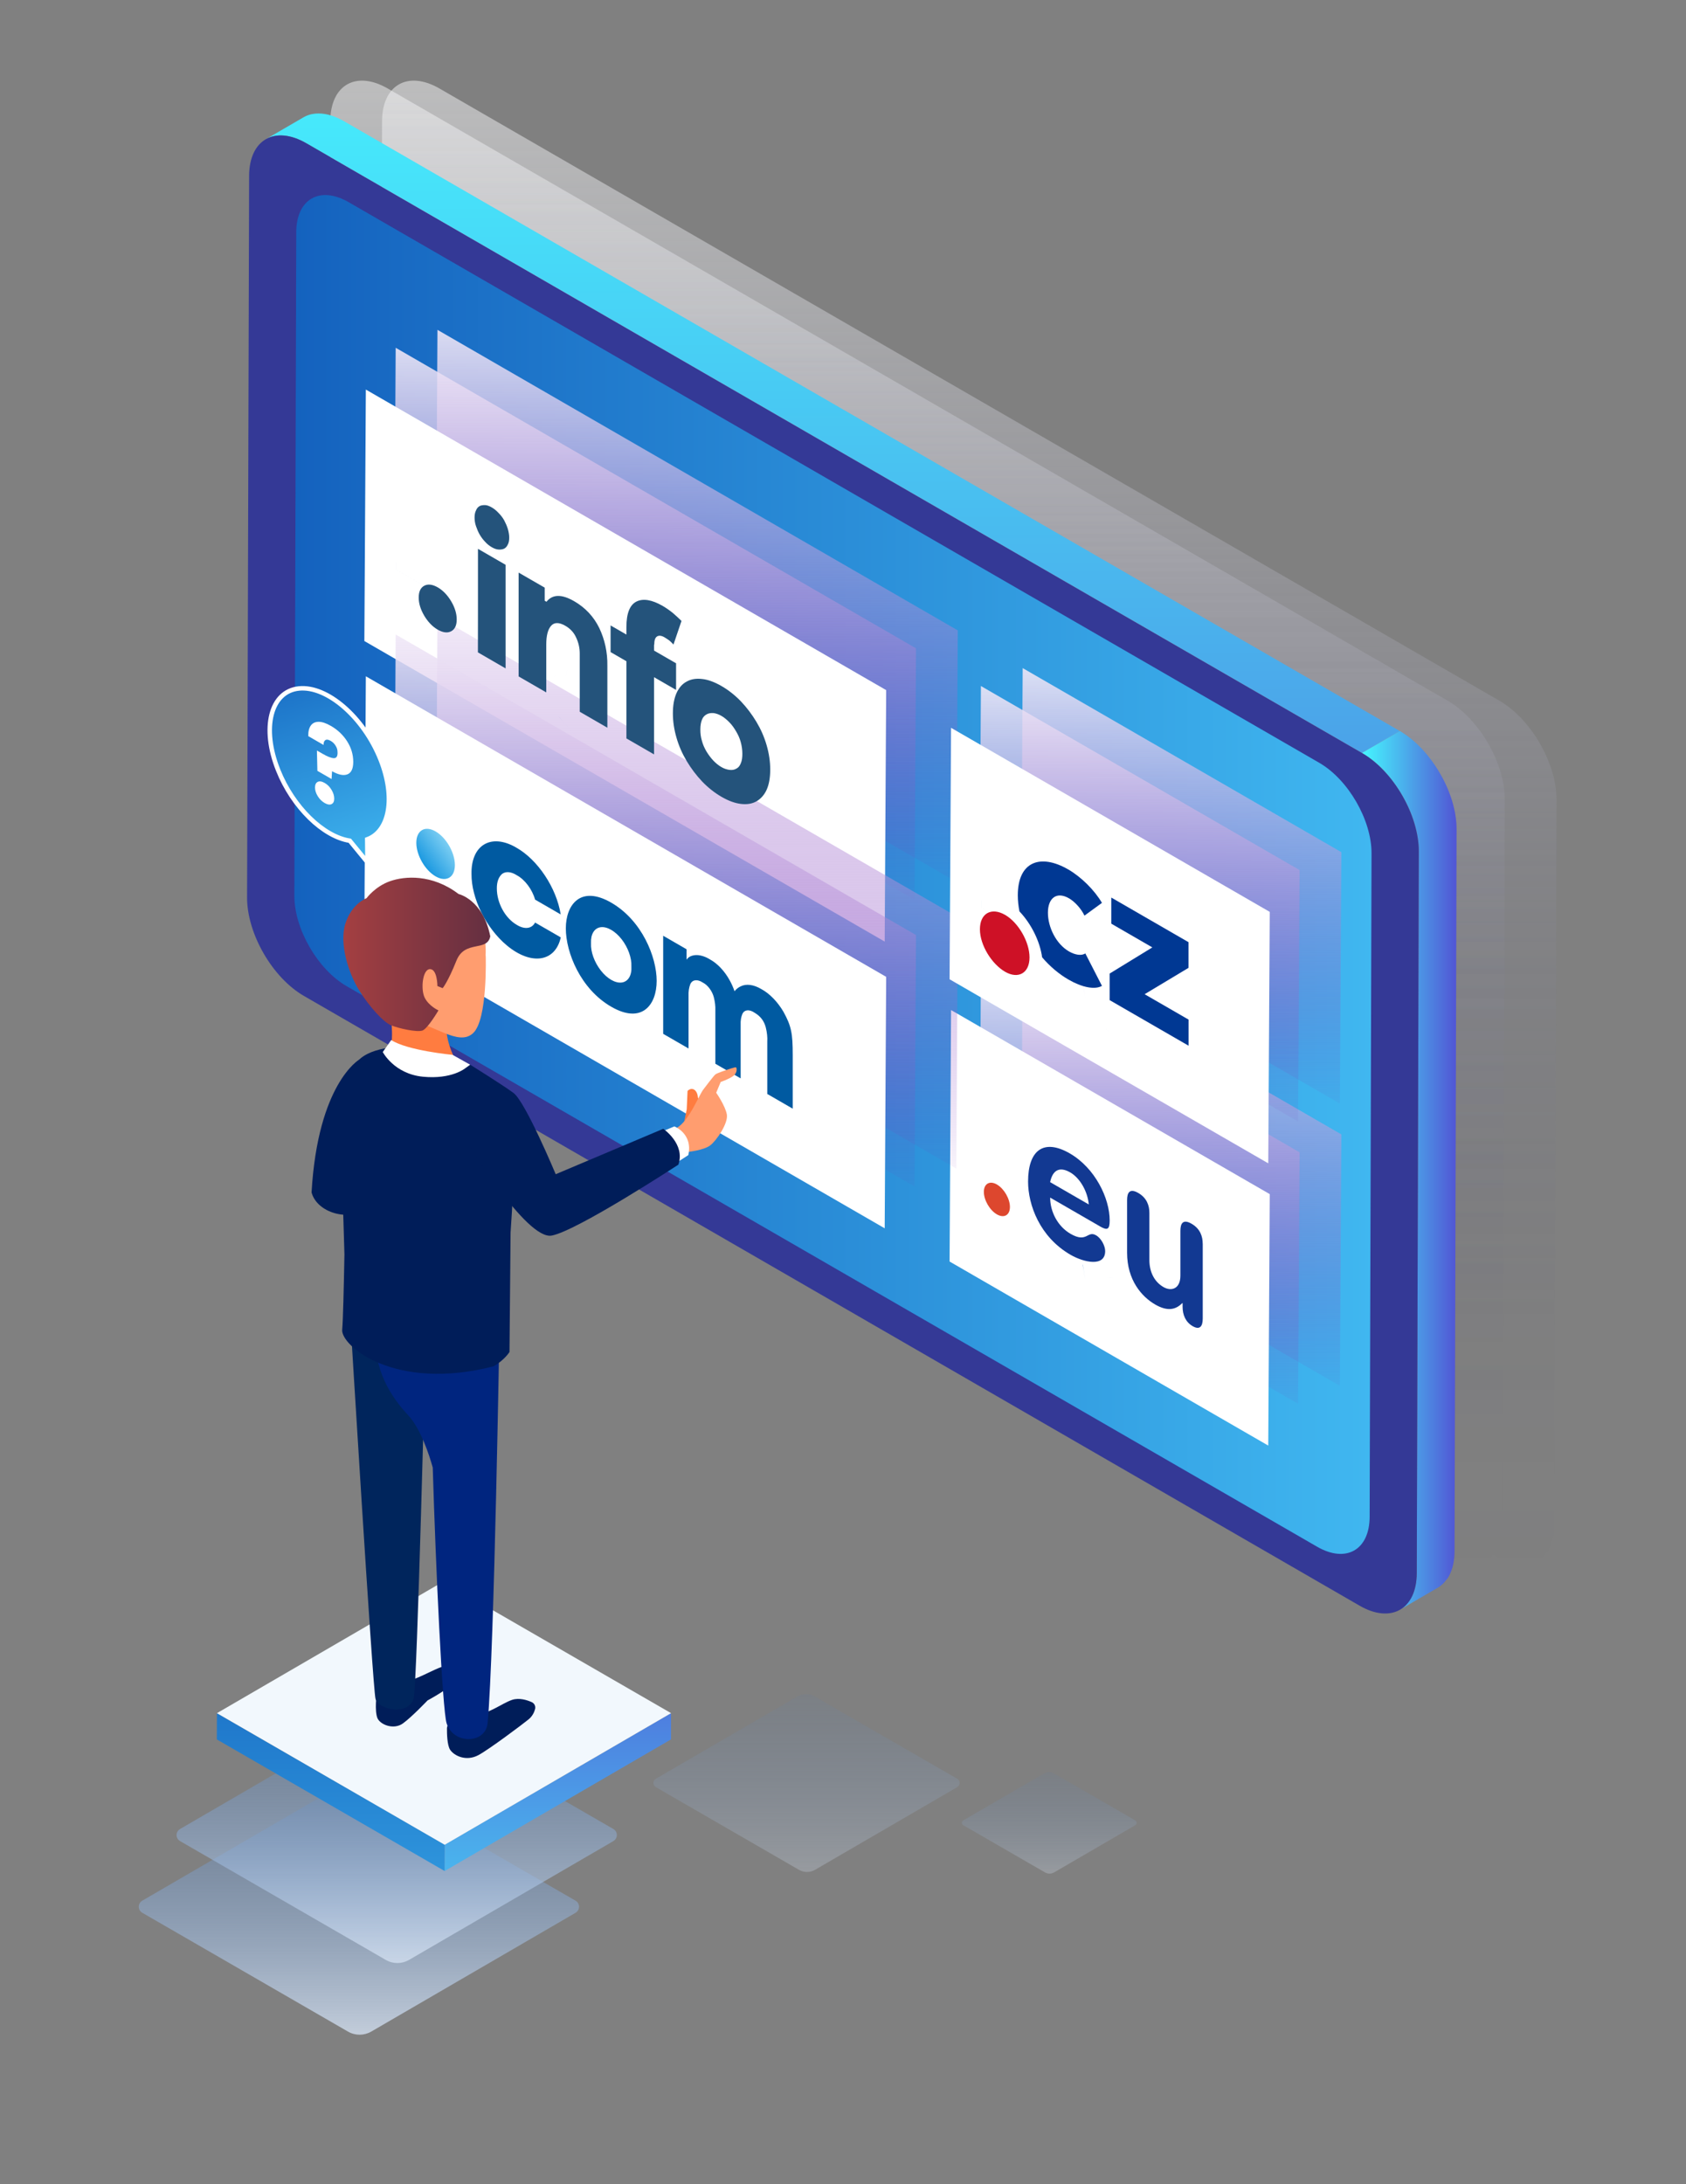 <?xml version="1.0" encoding="UTF-8"?>
<svg xmlns="http://www.w3.org/2000/svg" xmlns:xlink="http://www.w3.org/1999/xlink" viewBox="0 0 753 975">
  <rect x="0" y="0" width="753" height="975" fill="#808080" stroke="none"/>
  <defs>
    <style>
      .cls-1 {
        fill: #ff7c40;
      }

      .cls-1, .cls-2, .cls-3, .cls-4, .cls-5, .cls-6, .cls-7, .cls-8, .cls-9, .cls-10, .cls-11, .cls-12, .cls-13, .cls-14, .cls-15, .cls-16, .cls-17, .cls-18, .cls-19, .cls-20, .cls-21, .cls-22, .cls-23, .cls-24, .cls-25, .cls-26, .cls-27, .cls-28, .cls-29, .cls-30, .cls-31, .cls-32, .cls-33, .cls-34, .cls-35, .cls-36 {
        stroke-width: 0px;
      }

      .cls-2 {
        fill: url(#linear-gradient-17);
      }

      .cls-3 {
        fill: url(#linear-gradient-19);
      }

      .cls-4 {
        fill: url(#linear-gradient);
      }

      .cls-5 {
        fill: #005aa1;
      }

      .cls-6 {
        fill: url(#linear-gradient-6);
      }

      .cls-7, .cls-33 {
        fill: #123992;
      }

      .cls-8 {
        fill: #00255c;
      }

      .cls-37 {
        isolation: isolate;
      }

      .cls-9 {
        fill: url(#linear-gradient-15);
      }

      .cls-10 {
        fill: url(#Nepojmenovaný_přechod_11);
      }

      .cls-11 {
        fill: url(#linear-gradient-5);
      }

      .cls-38 {
        mix-blend-mode: overlay;
        opacity: .57;
      }

      .cls-12 {
        fill: #003893;
      }

      .cls-13 {
        fill: url(#linear-gradient-20);
      }

      .cls-13, .cls-14, .cls-15, .cls-39, .cls-40, .cls-22, .cls-28, .cls-29, .cls-30, .cls-34 {
        mix-blend-mode: screen;
      }

      .cls-14 {
        fill: url(#linear-gradient-11);
      }

      .cls-15 {
        fill: url(#linear-gradient-10);
      }

      .cls-16 {
        fill: #00257f;
      }

      .cls-39 {
        opacity: .35;
      }

      .cls-17 {
        fill: url(#linear-gradient-14);
      }

      .cls-41 {
        fill: url(#linear-gradient-16);
        stroke: #fff;
        stroke-miterlimit: 10;
        stroke-width: 2px;
      }

      .cls-18 {
        fill: url(#linear-gradient-2);
      }

      .cls-19 {
        fill: #ce1126;
      }

      .cls-19, .cls-33 {
        fill-rule: evenodd;
      }

      .cls-20 {
        fill: url(#linear-gradient-7);
      }

      .cls-21 {
        fill: url(#linear-gradient-3);
      }

      .cls-22 {
        fill: url(#linear-gradient-13);
      }

      .cls-23 {
        fill: #f2f8fd;
      }

      .cls-24 {
        fill: #343996;
      }

      .cls-25 {
        fill: url(#linear-gradient-18);
      }

      .cls-26 {
        fill: #dd472e;
      }

      .cls-27 {
        fill: #fff;
      }

      .cls-28 {
        fill: url(#linear-gradient-12);
      }

      .cls-29 {
        fill: url(#linear-gradient-9);
      }

      .cls-30 {
        fill: url(#linear-gradient-8);
      }

      .cls-31 {
        fill: url(#linear-gradient-4);
      }

      .cls-32 {
        fill: #24537b;
      }

      .cls-34 {
        fill: url(#linear-gradient-21);
      }

      .cls-35 {
        fill: #001d59;
      }

      .cls-36 {
        fill: #ff9d6f;
      }
    </style>
    <linearGradient id="linear-gradient" x1="409.33" y1="701.13" x2="409.33" y2="-29.89" gradientUnits="userSpaceOnUse">
      <stop offset="0" stop-color="#282a57" stop-opacity="0"/>
      <stop offset=".15" stop-color="rgba(82, 84, 120, .2)" stop-opacity=".2"/>
      <stop offset=".39" stop-color="rgba(143, 144, 167, .48)" stop-opacity=".48"/>
      <stop offset=".6" stop-color="rgba(191, 191, 205, .7)" stop-opacity=".7"/>
      <stop offset=".77" stop-color="rgba(225, 226, 232, .86)" stop-opacity=".86"/>
      <stop offset=".92" stop-color="rgba(247, 247, 248, .96)" stop-opacity=".96"/>
      <stop offset="1" stop-color="#fff"/>
    </linearGradient>
    <linearGradient id="linear-gradient-2" x1="432.43" x2="432.43" xlink:href="#linear-gradient"/>
    <linearGradient id="linear-gradient-3" x1="360.2" y1="725.26" x2="360.2" y2="862.13" gradientUnits="userSpaceOnUse">
      <stop offset="0" stop-color="#195bb1" stop-opacity="0"/>
      <stop offset="1" stop-color="#fff"/>
    </linearGradient>
    <linearGradient id="linear-gradient-4" x1="468.62" y1="773.38" x2="468.62" y2="851.52" xlink:href="#linear-gradient-3"/>
    <linearGradient id="linear-gradient-5" x1="-757.36" y1="649.1" x2="-757.36" y2="-5.53" gradientTransform="translate(-385.43) rotate(-180) scale(1 -1)" gradientUnits="userSpaceOnUse">
      <stop offset="0" stop-color="#5155d4"/>
      <stop offset="1" stop-color="#45f7ff"/>
    </linearGradient>
    <linearGradient id="linear-gradient-6" x1="-1035.97" y1="522.47" x2="-993.72" y2="522.47" xlink:href="#linear-gradient-5"/>
    <linearGradient id="linear-gradient-7" x1="131.47" y1="390.38" x2="612.55" y2="390.38" gradientUnits="userSpaceOnUse">
      <stop offset="0" stop-color="#1462be"/>
      <stop offset="1" stop-color="#40b7f0"/>
    </linearGradient>
    <linearGradient id="linear-gradient-8" x1="311.25" y1="410.5" x2="311.25" y2="117.36" gradientUnits="userSpaceOnUse">
      <stop offset="0" stop-color="#6c20b1" stop-opacity="0"/>
      <stop offset="1" stop-color="#fff"/>
    </linearGradient>
    <linearGradient id="linear-gradient-9" x1="292.58" y1="418.5" x2="292.58" y2="125.36" xlink:href="#linear-gradient-8"/>
    <linearGradient id="linear-gradient-10" x1="527.58" y1="631.95" x2="527.58" y2="400.67" xlink:href="#linear-gradient-8"/>
    <linearGradient id="linear-gradient-11" x1="508.92" y1="639.95" x2="508.92" y2="408.66" xlink:href="#linear-gradient-8"/>
    <linearGradient id="linear-gradient-12" y1="538.5" y2="245.36" xlink:href="#linear-gradient-8"/>
    <linearGradient id="linear-gradient-13" x1="292.58" y1="546.5" x2="292.58" y2="253.36" xlink:href="#linear-gradient-8"/>
    <linearGradient id="linear-gradient-14" x1="160.3" y1="749.57" x2="160.3" y2="946.36" xlink:href="#linear-gradient-3"/>
    <linearGradient id="linear-gradient-15" x1="177.18" y1="717.58" x2="177.18" y2="914.37" xlink:href="#linear-gradient-3"/>
    <linearGradient id="linear-gradient-16" x1="-232.51" y1="245.83" x2="-200.94" y2="325.97" gradientTransform="translate(-162.88 186.61) rotate(125.38) scale(.83 -1.2) skewX(28.19)" gradientUnits="userSpaceOnUse">
      <stop offset="0" stop-color="#1565c0"/>
      <stop offset="1" stop-color="#43bef4"/>
    </linearGradient>
    <linearGradient id="Nepojmenovaný_přechod_11" data-name="Nepojmenovaný přechod 11" x1="183.36" y1="429.75" x2="173" y2="447.36" gradientTransform="translate(40.25 -214.31) rotate(30) skewX(30)" gradientUnits="userSpaceOnUse">
      <stop offset="0" stop-color="#81d1f4"/>
      <stop offset="1" stop-color="#1495df"/>
    </linearGradient>
    <linearGradient id="linear-gradient-17" x1="249.14" y1="712.04" x2="249.14" y2="921.74" gradientTransform="matrix(1,0,0,1,0,0)" xlink:href="#linear-gradient-5"/>
    <linearGradient id="linear-gradient-18" x1="147.73" y1="712.04" x2="147.73" y2="921.74" xlink:href="#linear-gradient-7"/>
    <linearGradient id="linear-gradient-19" x1="153.35" y1="426.06" x2="218.98" y2="426.06" gradientUnits="userSpaceOnUse">
      <stop offset="0" stop-color="#a43f41"/>
      <stop offset="1" stop-color="#642f41"/>
    </linearGradient>
    <linearGradient id="linear-gradient-20" x1="527.58" y1="505.95" x2="527.58" y2="274.67" xlink:href="#linear-gradient-8"/>
    <linearGradient id="linear-gradient-21" x1="508.92" y1="513.95" x2="508.92" y2="282.66" xlink:href="#linear-gradient-8"/>
  </defs>
  <g class="cls-37">
    <g id="Vrstva_1" data-name="Vrstva 1">
      <g>
        <g class="cls-38">
          <path class="cls-4" d="M646.58,312.83c14.12,8.16,25.53,27.9,25.48,44.13l-.92,323.46c-.05,16.23-11.52,22.77-25.65,14.62L172.08,421.72c-14.12-8.16-25.53-27.9-25.48-44.13l.92-323.46c.05-16.23,11.52-22.77,25.65-14.62l473.41,273.32Z"/>
        </g>
        <g class="cls-38">
          <path class="cls-18" d="M669.68,312.83c14.12,8.16,25.53,27.9,25.48,44.13l-.92,323.46c-.05,16.23-11.52,22.77-25.65,14.62L195.19,421.72c-14.12-8.16-25.53-27.9-25.48-44.13l.92-323.46c.05-16.23,11.52-22.77,25.65-14.62l473.41,273.32Z"/>
        </g>
      </g>
      <g class="cls-39">
        <path class="cls-21" d="M427.51,797.83l-63.47,36.88c-2.23,1.3-4.99,1.3-7.22.01l-63.91-36.9c-1.44-.83-1.45-2.92,0-3.75l63.27-36.77c2.36-1.37,5.27-1.37,7.63-.01l63.7,36.78c1.44.83,1.45,2.92,0,3.75Z"/>
      </g>
      <g class="cls-39">
        <path class="cls-31" d="M507.04,814.81l-36.23,21.06c-1.27.74-2.85.74-4.12,0l-36.48-21.06c-.82-.48-.83-1.66,0-2.14l36.11-20.99c1.35-.78,3.01-.78,4.36,0l36.36,20.99c.82.48.83,1.66,0,2.14Z"/>
      </g>
      <g>
        <path class="cls-11" d="M153.68,54.14c-.27-.16-.54-.31-.81-.45-.35-.19-.7-.37-1.04-.54-.35-.17-.69-.33-1.03-.49-.34-.15-.68-.3-1.02-.43-.35-.14-.69-.27-1.03-.39-.07-.02-.13-.04-.2-.06-.03,0-.05-.02-.08-.03-.25-.08-.5-.17-.75-.24-.35-.11-.7-.2-1.05-.29-.35-.09-.7-.16-1.04-.23-.38-.07-.75-.13-1.11-.18-.25-.03-.5-.05-.75-.08-.04,0-.07,0-.11-.01-.09,0-.18-.02-.27-.03-.4-.03-.8-.04-1.19-.04-.45,0-.89.02-1.32.06-.5.05-.99.12-1.47.21-.01,0-.02,0-.04,0-.02,0-.03,0-.04.01-.58.12-1.15.27-1.7.47-.72.25-1.41.57-2.06.95l-16.88,9.81c1.15-.67,2.41-1.14,3.75-1.42.02,0,.03-.01.05-.01,1.34-.27,2.78-.35,4.29-.22.04,0,.08,0,.12.01,1.5.14,3.07.48,4.7,1.03.02,0,.05.02.07.02,1.66.57,3.38,1.35,5.13,2.36l471.48,272.21,16.88-9.81L153.68,54.14Z"/>
        <path class="cls-6" d="M650.52,369.15c-.01-.41-.03-.82-.06-1.23-.03-.41-.06-.82-.1-1.24-.04-.41-.09-.83-.14-1.25-.05-.42-.11-.85-.18-1.28,0-.01,0-.02,0-.04,0,0,0-.02,0-.03-.06-.41-.14-.82-.21-1.23-.08-.44-.17-.88-.27-1.33-.1-.44-.2-.89-.31-1.33-.11-.45-.23-.9-.35-1.35-.1-.35-.2-.7-.31-1.05,0-.03-.02-.06-.02-.08-.02-.07-.04-.14-.06-.22-.13-.44-.28-.88-.42-1.32-.15-.43-.3-.87-.45-1.3-.15-.42-.31-.83-.47-1.24-.16-.41-.33-.82-.5-1.24-.13-.32-.27-.63-.41-.95,0-.02-.02-.04-.02-.06-.03-.07-.06-.14-.09-.21-.18-.41-.37-.82-.56-1.23-.21-.45-.43-.89-.65-1.34-.25-.51-.52-1.02-.79-1.52-.29-.54-.6-1.08-.91-1.61-.05-.09-.1-.19-.16-.28-.06-.11-.12-.23-.19-.34-.6-1.02-1.23-2.03-1.89-3.01-.52-.78-1.06-1.54-1.61-2.3-.37-.5-.75-1-1.13-1.48-.32-.41-.65-.81-.98-1.21-.32-.39-.65-.77-.98-1.15-.33-.37-.66-.74-.99-1.1-.07-.07-.13-.14-.2-.21-.02-.03-.05-.05-.07-.08-.25-.27-.51-.54-.77-.8-.35-.36-.71-.71-1.07-1.06-.37-.35-.74-.7-1.12-1.04-.37-.34-.75-.67-1.13-.99-.19-.16-.38-.31-.58-.47-.04-.04-.09-.07-.13-.11-.14-.12-.28-.24-.43-.35-.37-.29-.74-.58-1.12-.85-.37-.27-.74-.53-1.11-.79-.36-.25-.72-.48-1.08-.72-.36-.23-.72-.45-1.08-.66-.08-.05-.17-.1-.25-.15l-16.88,9.81c1.74,1,3.43,2.19,5.07,3.51.04.03.08.07.13.1,1.62,1.32,3.18,2.78,4.67,4.36.02.03.05.05.07.08,3,3.2,5.7,6.88,7.98,10.8.05.09.1.19.16.28,1.1,1.92,2.11,3.9,2.99,5.91.01.02.02.05.03.07.9,2.06,1.67,4.15,2.3,6.25,0,.03.02.06.02.08.63,2.1,1.12,4.21,1.45,6.29,0,0,0,.02,0,.02.33,2.1.51,4.17.5,6.19l-.91,322.14c0,1.98-.19,3.8-.52,5.48-.01.05-.02.11-.03.16-.34,1.65-.82,3.15-1.44,4.48-.01.03-.02.06-.04.09-.53,1.12-1.2,2.06-1.91,2.96-.23.29-.46.61-.71.88-.84.9-1.75,1.69-2.78,2.29l16.88-9.81c1.03-.6,1.94-1.4,2.78-2.29.25-.27.47-.58.71-.87.3-.38.65-.71.92-1.14.35-.55.67-1.13.96-1.74.01-.03.02-.06.03-.08.01-.02.02-.05.03-.08.19-.42.38-.84.54-1.29.16-.43.31-.88.45-1.34.12-.42.24-.86.34-1.3.04-.18.07-.37.11-.56.01-.05.02-.1.03-.16.03-.18.08-.35.11-.53.07-.4.13-.8.18-1.22.05-.4.09-.81.13-1.23.03-.39.06-.8.07-1.2.02-.4.03-.82.03-1.23,0-.02,0-.05,0-.07l.91-322.14c0-.38,0-.77-.02-1.15Z"/>
        <path class="cls-24" d="M608.29,336.16c14.07,8.12,25.42,27.79,25.38,43.95l-.91,322.14c-.05,16.16-11.47,22.68-25.54,14.56L135.73,444.6c-14.07-8.12-25.42-27.79-25.38-43.95l.91-322.14c.05-16.16,11.47-22.68,25.54-14.55l471.48,272.21Z"/>
        <path class="cls-20" d="M589.22,340.54c12.93,7.47,23.37,25.55,23.33,40.41l-.84,296.15c-.04,14.86-10.55,20.85-23.48,13.38l-433.43-250.24c-12.93-7.47-23.37-25.55-23.33-40.41l.84-296.15c.04-14.86,10.55-20.85,23.48-13.38l433.43,250.24Z"/>
      </g>
      <g>
        <polygon class="cls-30" points="195.38 147.25 194.72 259.51 427.11 393.68 427.77 281.42 195.38 147.25"/>
        <polygon class="cls-29" points="176.72 155.25 176.06 267.51 408.45 401.68 409.11 289.42 176.72 155.25"/>
        <path class="cls-27" d="M163.39,173.91l-.66,112.26,232.39,134.17.66-112.26-232.39-134.17ZM245.38,339.58s-.05-.02-.08-.03c.03,0,.05.02.08.03ZM220.93,276.08s-.02-.03-.03-.05c-.05-.36-.09-.72-.14-1.06.04.34.09.7.14,1.06.01.02.02.03.03.05ZM220.02,267.81c0,.58.03,1.16.06,1.72-.03-.52-.05-1.07-.06-1.72ZM222.26,287.61c.48,3.42,1.03,6.61,1.6,8.39-.57-1.78-1.12-4.97-1.7-8.44.03.02.07.03.1.05ZM234.07,334.03c.06.04.12.08.18.12.14.09.28.18.42.27,0,0,0,0,0,0,0,0,0,0,0,0-.14-.09-.28-.18-.42-.27-.06-.04-.12-.08-.18-.12,0,0,0,0,0,0,0,0,0,0,0,0ZM236.36,312.31s0,0-.7-.89t0,0q.7.89.7.89h0ZM234.41,310.26c.27.28.53.52.77.74-.24-.22-.5-.47-.77-.74ZM232.06,307.69c.84.96,1.64,1.84,2.34,2.55-.71-.71-1.51-1.58-2.34-2.55ZM226.84,303.65l.2-.13-.2.13h0ZM230.41,331.42s-.05-.04-.07-.05c.02.02.05.04.07.05ZM228.61,329.98s-.06-.05-.08-.07c0,0,0,0,0,0,.03.02.06.05.09.07,0,0,0,0,0,0ZM228.59,329.96s-.03-.03-.05-.04c.02.01.03.03.05.04ZM226.74,328.38s.05.05.08.07c-.03-.02-.05-.05-.08-.07ZM232.19,332.74s.03.02.05.04c-.02-.01-.03-.02-.05-.04ZM239.63,337.23s.09.05.14.07c-.05-.02-.09-.04-.14-.07ZM248.53,301.17c-.51.75-1.3,1.15-2.3,1.07.99.08,1.79-.32,2.3-1.07.13-.2.27-.45.4-.74-.13.29-.26.54-.4.74ZM232.08,293.3c-1.25.15-2.44-.17-3.51-.79,1.07.62,2.27.94,3.51.79,2-.23,3.08,0,3.64.26-.56-.25-1.65-.49-3.64-.26ZM223.97,286.2c-.75-2.51-1.41-6.41-1.76-8.66.35,2.24,1.01,6.15,1.76,8.66ZM220.71,273.77l.08.14h0s-.08-.14-.08-.14ZM225.03,304.79l-.26.16.26-.16s0,0,0,0ZM225.07,326.84s-.04-.04-.06-.05c.02.02.04.04.06.05ZM223.33,325.14s.01.01.02.02c0,0-.01-.01-.02-.02ZM221.6,323.35c.05.06.11.12.16.17-.05-.06-.11-.12-.16-.17ZM252.36,340.95s.09,0,.13,0c-.04,0-.09,0-.13,0ZM250.65,340.78s.06,0,.09.01c.02,0,.04,0,.06,0-.05,0-.1-.01-.14-.02ZM248.9,340.48s.08.02.11.02c-.04,0-.08-.02-.11-.02ZM247.11,340.07s.03,0,.05.01c.03,0,.06.02.09.02-.05-.01-.09-.02-.14-.04ZM243.42,338.89s.07.03.11.04c-.04-.01-.07-.03-.11-.04ZM241.52,338.12c.08.04.16.07.25.11-.08-.04-.16-.07-.25-.11ZM253.72,295.96c.14,1.88-.43,4.59-1.27,6.22.84-1.64,1.41-4.34,1.27-6.22ZM253.59,295.15c.05.22.09.46.11.72-.02-.26-.06-.5-.11-.72ZM219.82,305.16c1.15.02,2.12.05,2.81.08-.7-.02-1.67-.06-2.82-.08,0,0,0,0,0,0ZM220.07,321.66s-.04-.04-.05-.06c.02.02.04.04.05.06ZM218.55,319.88c-.07-.08-.13-.16-.2-.24.07.08.13.16.2.24ZM216.95,317.91s-.06-.07-.08-.11c.03.04.06.07.08.11ZM215.42,315.91s0-.01-.01-.02c0,0,0,.01.01.02ZM214,313.94s-.06-.09-.09-.13c.03.04.06.09.09.13ZM212.62,311.91s-.06-.09-.09-.14c.03.05.06.1.09.14ZM211.28,309.82c-.04-.06-.08-.12-.11-.18.04.06.08.12.11.18ZM209.98,307.68c-.04-.06-.07-.12-.11-.18.04.06.07.12.11.18ZM254.03,341.02s.08,0,.12,0c0,0,.02,0,.03,0-.05,0-.1,0-.14,0ZM255.66,340.97s.1,0,.15,0c-.05,0-.1,0-.15,0ZM257.23,340.81c.05,0,.1-.01.16-.02-.05,0-.1.01-.16.02ZM258.76,340.53c.05-.01.11-.02.16-.03-.05.01-.11.02-.16.03ZM260.25,340.15c.05-.02.1-.03.15-.05-.05.02-.1.03-.15.05ZM261.67,339.66c.05-.02.1-.04.15-.06-.05.02-.1.04-.15.06ZM263.05,339.06s.1-.05.14-.07c-.05.02-.1.05-.14.07ZM264.36,338.36s.09-.06.14-.08c-.05.03-.09.06-.14.08ZM268.63,334.88c.2-.21.39-.43.58-.65-.19.22-.39.44-.58.65ZM269.63,333.72c.18-.23.36-.46.54-.7-.17.24-.36.47-.54.7ZM270.56,332.45c.17-.24.33-.49.49-.74-.16.25-.32.5-.49.74ZM271.42,331.09c.15-.26.3-.51.44-.78-.14.27-.29.52-.44.78ZM267.57,335.95c.21-.2.42-.39.62-.6-.2.21-.41.4-.62.6ZM265.25,337.78c.24-.16.47-.32.7-.49-.23.17-.46.33-.7.49ZM266.44,336.92c.22-.18.45-.36.66-.54-.22.19-.44.37-.66.54ZM263.56,336.2c-4.89-6.14-13.11-15.26-13.59-15.75l-5.26,18.9h0l5.26-18.9c-.21-.26-.42-.51-.62-.76.2.24.4.5.63.72.47.53,8.69,9.65,13.58,15.79.34.42.66.83.96,1.22-.3-.39-.62-.8-.96-1.22ZM206.45,301.1c-.35-.72-.69-1.45-1.02-2.18.33.73.67,1.45,1.02,2.18ZM208.75,305.53c-.37-.67-.73-1.34-1.08-2.02.35.68.71,1.35,1.08,2.02ZM207.57,303.33c-.36-.7-.71-1.4-1.06-2.11.34.71.7,1.41,1.06,2.11ZM201.85,289.72c.25.76.5,1.52.77,2.27-.27-.76-.53-1.51-.77-2.27ZM202.64,292.03c.27.75.55,1.51.84,2.26-.29-.75-.57-1.5-.84-2.26ZM203.47,294.29c.3.76.6,1.53.92,2.29-.32-.76-.63-1.52-.92-2.29ZM272.2,329.63c.13-.27.27-.54.39-.81-.13.28-.26.54-.39.81ZM272.91,328.08c.12-.28.24-.56.35-.85-.11.29-.23.57-.35.85ZM273.54,326.43c.1-.29.2-.58.3-.87-.09.3-.2.58-.3.87ZM274.09,324.68c.08-.3.17-.59.25-.89-.08.3-.16.59-.25.89ZM274.55,322.84c.07-.3.14-.59.2-.89-.06.3-.13.6-.2.89ZM274.93,320.89c.05-.3.1-.59.15-.89-.04.3-.1.59-.15.89ZM275.21,318.83c.03-.28.07-.56.1-.85-.03.29-.07.57-.1.85ZM275.41,316.6c.02-.24.04-.48.05-.73-.01.25-.04.49-.05.73ZM198.41,271.36c-.03-.74-.04-1.48-.04-2.21,0,.73.01,1.47.04,2.21ZM201.84,289.68c-.24-.75-.47-1.49-.69-2.24.22.75.45,1.49.69,2.24ZM200.49,285.05c-.17-.67-.33-1.34-.48-2.01.15.67.31,1.34.48,2.01ZM199.94,282.74c-.15-.66-.28-1.32-.41-1.98.13.66.26,1.32.41,1.98ZM199.46,280.43c-.12-.63-.22-1.25-.32-1.88.1.63.2,1.25.32,1.88ZM199.07,278.14c-.09-.61-.17-1.21-.24-1.81.07.6.15,1.21.24,1.81ZM198.77,275.86c-.07-.6-.12-1.19-.17-1.78.05.59.1,1.19.17,1.78ZM198.55,273.6c-.05-.59-.08-1.17-.1-1.76.03.58.06,1.17.1,1.76ZM176.99,232.54l31.68,18.29-31.68-18.29v3.27s0-3.27,0-3.27ZM176.97,241.79l20.78,12-20.78-12v3.25h0v-3.25ZM188.73,267.44c.38.22.74.55,1.05.92-.31-.38-.67-.7-1.05-.92ZM198.22,263.3l-21.28-12.28v3.27s12.27,7.09,12.27,7.09l-12.28-7.09v-3.27M208.13,263.04l18,10.39h0s-18-10.39-18-10.39Z"/>
      </g>
      <g>
        <polygon class="cls-15" points="456.75 424.25 456.09 536.51 598.42 618.68 599.08 506.42 456.75 424.25"/>
        <polygon class="cls-14" points="438.09 432.25 437.43 544.51 579.76 626.68 580.42 514.42 438.09 432.25"/>
        <path class="cls-27" d="M424.76,450.91l-.66,112.26,142.33,82.17.66-112.26-142.33-82.17ZM506.76,616.58s-.05-.02-.08-.03c.03,0,.05.02.08.03ZM482.3,553.08s-.02-.03-.03-.05c-.05-.36-.09-.72-.14-1.06.04.34.09.7.14,1.06.01.02.02.03.03.05ZM481.39,544.81c0,.58.03,1.16.06,1.72-.03-.52-.05-1.07-.06-1.72ZM483.63,564.61c.48,3.42,1.03,6.61,1.6,8.39-.57-1.78-1.12-4.97-1.7-8.44.03.02.07.03.1.05ZM497.73,589.31s0,0-.7-.89t0,0q.7.89.7.89h0ZM495.79,587.26c.27.28.53.52.77.74-.24-.22-.5-.47-.77-.74ZM493.43,584.69c.84.96,1.64,1.84,2.34,2.55-.71-.71-1.51-1.58-2.34-2.55ZM488.21,580.65l.2-.13-.2.13h0ZM491.78,608.42s-.05-.04-.07-.05c.02.02.05.04.07.05ZM489.98,606.98s-.06-.05-.08-.07c0,0,0,0,0,0,.03.02.06.05.09.07,0,0,0,0,0,0ZM489.96,606.96s-.03-.03-.05-.04c.02.01.03.03.05.04ZM488.12,605.38s.05.05.08.07c-.03-.02-.05-.05-.08-.07ZM493.56,609.74s.03.02.05.04c-.02-.01-.03-.02-.05-.04ZM509.9,578.17c-.51.75-1.3,1.15-2.3,1.07.99.08,1.79-.32,2.3-1.07.13-.2.27-.45.4-.74-.13.29-.26.54-.4.74ZM493.45,570.3c-1.25.15-2.44-.17-3.51-.79,1.07.62,2.27.94,3.51.79,2-.23,3.08,0,3.64.26-.56-.25-1.65-.49-3.64-.26ZM485.34,563.2c-.75-2.51-1.41-6.41-1.76-8.66.35,2.24,1.01,6.15,1.76,8.66ZM482.09,550.77l.08.14h0s-.08-.14-.08-.14ZM486.4,581.79l-.26.16.26-.16s0,0,0,0ZM486.44,603.84s-.04-.04-.06-.05c.02.02.04.04.06.05ZM484.7,602.14s.01.01.02.02c0,0-.01-.01-.02-.02ZM482.97,600.35c.05.06.11.12.16.17-.05-.06-.11-.12-.16-.17ZM512.02,617.78s.06,0,.09.01c.02,0,.04,0,.06,0-.05,0-.1-.01-.14-.02ZM515.09,572.96c.14,1.88-.43,4.59-1.27,6.22.84-1.64,1.41-4.34,1.27-6.22ZM514.97,572.15c.05.22.09.46.11.72-.02-.26-.06-.5-.11-.72ZM481.2,582.16c1.15.02,2.12.05,2.81.08-.7-.02-1.67-.06-2.82-.08,0,0,0,0,0,0ZM481.44,598.66s-.04-.04-.05-.06c.02.02.04.04.05.06ZM479.92,596.88c-.07-.08-.13-.16-.2-.24.07.08.13.16.2.24ZM478.32,594.91s-.06-.07-.08-.11c.03.04.06.07.08.11ZM476.79,592.91s0-.01-.01-.02c0,0,0,.01.01.02ZM475.38,590.94s-.06-.09-.09-.13c.03.04.06.09.09.13ZM473.99,588.91s-.06-.09-.09-.14c.03.05.06.1.09.14ZM472.65,586.82c-.04-.06-.08-.12-.11-.18.04.06.08.12.11.18ZM471.35,584.68c-.04-.06-.07-.12-.11-.18.04.06.07.12.11.18ZM515.4,618.02s.08,0,.12,0c0,0,.02,0,.03,0-.05,0-.1,0-.14,0ZM517.03,617.97s.1,0,.15,0c-.05,0-.1,0-.15,0ZM518.6,617.81c.05,0,.1-.01.16-.02-.05,0-.1.01-.16.02ZM520.14,617.53c.05-.01.11-.02.16-.03-.05.01-.11.02-.16.03ZM521.62,617.15c.05-.02.1-.03.15-.05-.05.02-.1.03-.15.05ZM486.67,595.66c.05-.02.1-.04.15-.06-.05.02-.1.04-.15.06ZM488.05,595.06s.1-.05.14-.07c-.05.02-.1.05-.14.07ZM489.36,594.36s.09-.06.14-.08c-.05.03-.09.06-.14.08ZM493.63,590.88c.2-.21.39-.43.58-.65-.19.22-.39.44-.58.65ZM494.63,589.72c.18-.23.36-.46.54-.7-.17.24-.36.47-.54.7ZM495.56,588.45c.17-.24.33-.49.49-.74-.16.25-.32.5-.49.74ZM496.42,587.09c.15-.26.3-.51.44-.78-.14.27-.29.52-.44.78ZM492.57,591.95c.21-.2.42-.39.62-.6-.2.21-.41.4-.62.6ZM490.25,593.78c.24-.16.47-.32.7-.49-.23.17-.46.33-.7.49ZM491.44,592.92c.22-.18.45-.36.66-.54-.22.19-.44.37-.66.54ZM467.82,578.1c-.35-.72-.69-1.45-1.02-2.18.33.73.67,1.45,1.02,2.18ZM470.12,582.53c-.37-.67-.73-1.34-1.08-2.02.35.68.71,1.35,1.08,2.02ZM468.94,580.33c-.36-.7-.71-1.4-1.06-2.11.34.71.7,1.41,1.06,2.11ZM463.22,566.72c.25.76.5,1.52.77,2.27-.27-.76-.53-1.51-.77-2.27ZM464.01,569.03c.27.75.55,1.51.84,2.26-.29-.75-.57-1.5-.84-2.26ZM464.85,571.29c.3.76.6,1.53.92,2.29-.32-.76-.63-1.52-.92-2.29ZM497.2,585.63c.13-.27.27-.54.39-.81-.13.28-.26.54-.39.81ZM497.91,584.08c.12-.28.24-.56.35-.85-.11.29-.23.57-.35.85ZM498.54,582.43c.1-.29.2-.58.3-.87-.09.3-.2.58-.3.87ZM499.09,580.68c.08-.3.17-.59.25-.89-.08.3-.16.59-.25.89ZM499.55,578.84c.07-.3.14-.59.2-.89-.06.3-.13.6-.2.89ZM499.93,576.89c.05-.3.1-.59.15-.89-.04.3-.1.59-.15.89ZM500.21,574.83c.03-.28.07-.56.1-.85-.03.29-.07.57-.1.85ZM500.41,572.6c.02-.24.04-.48.05-.73-.01.25-.04.49-.05.73ZM459.79,548.36c-.03-.74-.04-1.48-.04-2.21,0,.73.01,1.47.04,2.21ZM463.21,566.68c-.24-.75-.47-1.49-.69-2.24.22.75.45,1.49.69,2.24ZM461.87,562.05c-.17-.67-.33-1.34-.48-2.01.15.67.31,1.34.48,2.01ZM461.31,559.74c-.15-.66-.28-1.32-.41-1.98.13.66.26,1.32.41,1.98ZM460.84,557.43c-.12-.63-.22-1.25-.32-1.88.1.63.2,1.25.32,1.88ZM460.45,555.14c-.09-.61-.17-1.21-.24-1.81.07.6.15,1.21.24,1.81ZM460.14,552.86c-.07-.6-.12-1.19-.17-1.78.05.59.1,1.19.17,1.78ZM459.92,550.6c-.05-.59-.08-1.17-.1-1.76.03.58.06,1.17.1,1.76ZM438.37,509.54l31.68,18.29-31.68-18.29v3.27s0-3.27,0-3.27ZM438.34,518.79l20.78,12-20.78-12v3.25h0v-3.25ZM450.1,544.44c.38.22.74.55,1.05.92-.31-.38-.67-.7-1.05-.92ZM459.59,540.3l-21.28-12.28v3.27s12.27,7.09,12.27,7.09l-12.28-7.09v-3.27M469.51,540.04l18,10.39h0s-18-10.39-18-10.39Z"/>
      </g>
      <g>
        <polygon class="cls-28" points="195.38 275.25 194.72 387.51 427.11 521.68 427.77 409.42 195.38 275.25"/>
        <polygon class="cls-22" points="176.72 283.25 176.06 395.51 408.45 529.68 409.11 417.42 176.72 283.25"/>
        <path class="cls-27" d="M395.12,548.34l.66-112.26-232.39-134.17-.66,112.26"/>
      </g>
      <g class="cls-40">
        <path class="cls-17" d="M257.06,853.91l-91.25,53.03c-3.21,1.86-7.17,1.87-10.39.01l-91.88-53.05c-2.08-1.2-2.08-4.19,0-5.4l90.96-52.86c3.39-1.97,7.58-1.98,10.97-.02l91.58,52.88c2.08,1.2,2.08,4.19,0,5.4Z"/>
      </g>
      <g class="cls-40">
        <path class="cls-9" d="M273.94,821.91l-91.25,53.03c-3.21,1.86-7.17,1.87-10.39.01l-91.88-53.05c-2.08-1.2-2.08-4.19,0-5.4l90.96-52.86c3.39-1.97,7.58-1.98,10.97-.02l91.58,52.88c2.08,1.2,2.08,4.19,0,5.4Z"/>
      </g>
      <g>
        <path class="cls-41" d="M124.21,343.78c-7.51-18.81-3.35-35.12,9.28-36.43,12.63-1.31,28.95,12.87,36.46,31.68,6.8,17.04,4.03,32.03-5.94,35.68l.11,10.24-7.9-9.63c-11.79-1.84-25.36-14.87-32.01-31.53Z"/>
        <path class="cls-27" d="M155.04,330.95c1.82,2.85,2.73,5.9,2.73,9.18,0,3.01-.87,4.86-2.6,5.55s-4.02.22-6.87-1.39l-.21,3.49-6.34-3.66-.21-9.07,2.54,1.46c2.17,1.25,3.83,1.9,4.97,1.95,1.14.05,1.71-.73,1.71-2.33s-.27-2.16-.8-3.11c-.54-.95-1.28-1.7-2.24-2.26-1.01-.59-1.8-.71-2.37-.38-.56.33-.85,1.06-.85,2.18l-6.81-3.93c-.06-1.99.3-3.55,1.08-4.67.77-1.12,1.93-1.7,3.47-1.73,1.54-.03,3.39.59,5.56,1.84,3.02,1.74,5.43,4.03,7.25,6.88ZM141.9,355.42c-.8-1.31-1.21-2.6-1.21-3.85s.4-2.12,1.21-2.53c.8-.4,1.84-.24,3.11.49s2.26,1.74,3.06,3.07c.8,1.33,1.2,2.64,1.2,3.92s-.4,2.07-1.2,2.46c-.8.39-1.83.22-3.06-.49s-2.3-1.75-3.11-3.07Z"/>
      </g>
      <g>
        <path id="Path_737" data-name="Path 737" class="cls-5" d="M250.45,418.47c-2.45,11.04-13.25,12.64-24.12,3.56-9.28-7.75-15.84-21.04-15.75-31.89-.23-12.73,8.48-18.13,19.47-12.06l.44.26c9.64,5.38,18.02,17.95,19.93,29.88l-11.44-6.61c-1.29-4.57-4.55-8.93-8.13-10.86-2.47-1.6-4.88-1.85-6.52-.68-1.61,1.31-2.47,3.63-2.43,6.55,0,6.36,3.59,13.2,8.95,16.29,3.47,2.12,6.67,1.71,8.13-1.06l11.47,6.62Z"/>
        <path id="Path_738" data-name="Path 738" class="cls-5" d="M252.71,414.46c0-10.59,6.57-19.4,20.28-11.49,13.7,7.91,20.29,24.23,20.29,34.92s-6.57,19.46-20.29,11.54c-13.72-7.92-20.28-24.2-20.28-34.98ZM263.96,421.11c-.2,3.78,1.49,8.46,4.4,12.17,2.88,3.67,6.5,5.73,9.36,5.33,2.88-.42,4.52-3.21,4.27-7.25.17-3.75-1.5-8.37-4.35-12.05-2.87-3.66-6.47-5.74-9.33-5.39-2.85.39-4.52,3.08-4.35,7.02v.17Z"/>
        <path id="Path_739" data-name="Path 739" class="cls-5" d="M296.18,417.74l10.44,6.03v4.64c.6-.84,1.4-1.42,2.34-1.72,2.35-.77,5.28-.17,8.27,1.7,3.27,1.81,6.41,5.16,8.63,9.19.89,1.6,1.63,3.26,2.19,4.92.77-.95,1.7-1.69,2.77-2.18,2.48-1.23,5.77-.8,9.17,1.21,3.69,1.98,7.26,5.64,9.9,10.12,3.54,6.4,4.16,9.67,4.16,19.35v23.94s-11.37-6.57-11.37-6.57v-23.29c.13-2-.11-4.21-.69-6.51-.69-2.5-2.08-4.79-5.01-6.48-2.29-1.58-4.46-1.39-5.39.48-.61,1.38-.89,3.08-.8,4.99v23.85s-11.3-6.53-11.3-6.53v-23.85c.07-1.81-.16-3.78-.68-5.83-.72-2.8-2.75-5.49-4.94-6.57-2.39-1.59-4.62-1.32-5.55.68-.61,1.51-.89,3.34-.8,5.37v23.39s-11.33-6.54-11.33-6.54v-43.8Z"/>
        <path id="Ellipse_31" data-name="Ellipse 31" class="cls-10" d="M194.55,371.17c4.76,2.75,8.61,9.46,8.61,15,0,5.54-3.86,7.81-8.61,5.06s-8.61-9.46-8.61-15c0-5.54,3.86-7.81,8.61-5.06Z"/>
      </g>
      <g>
        <g class="cls-37">
          <polygon class="cls-2" points="299.71 764.79 299.67 776.51 198.58 835.26 198.61 823.54 299.71 764.79"/>
          <polygon class="cls-25" points="198.61 823.54 198.58 835.26 96.84 776.52 96.88 764.8 198.61 823.54"/>
          <polygon class="cls-23" points="299.71 764.79 198.61 823.54 96.88 764.8 197.97 706.06 299.71 764.79"/>
        </g>
        <g>
          <path class="cls-35" d="M168.26,755.82s-1.1,8.05.37,11.34c1.46,2.93,7.32,5.12,11.34,2.2,4.03-2.93,10.98-10.25,10.98-10.25,0,0,11.71-6.22,12.81-9.51,1.1-3.29-2.93-6.22-6.22-5.49-3.29.73-12.81,6.59-17.2,6.59s-10.61,1.1-12.08,5.12Z"/>
          <path class="cls-8" d="M156.19,584.45s10.24,169.03,11.52,173.93c1.28,4.9,14.56,7.71,17.03-.07,1.56-4.94,5.42-161.36,5.42-161.36l-33.96-12.5Z"/>
          <path class="cls-35" d="M200.52,769.62c-.57.49-.89,1.21-.9,1.97-.02,2.32.09,7.51,1.4,9.52,1.72,2.64,7.09,5.43,12.72,2.38,4.74-2.57,19.33-13.48,22.29-15.89,1.8-1.46,2.59-3.28,2.95-4.66.32-1.25-.32-2.54-1.5-3.07-2.07-.92-5.6-2.07-8.77-1.01-4.83,1.62-10.92,6.86-17.5,6.58-4.95-.21-8.99,2.72-10.7,4.19Z"/>
          <path class="cls-16" d="M223.13,590.01c-.74-7.02-9.15-9.31-16.89-6.91-14.77-.8-37.65-.17-38.45,11.3-1.19,16.97,6.77,29.09,14.45,37.33,5.67,6.09,9.45,17.74,11.03,23.41,1.34,44.83,4.32,108.04,6.17,114.1,2.99,9.75,17.69,9.31,18.35-.18,2.98-32.07,5.33-179.04,5.33-179.04Z"/>
          <path class="cls-35" d="M224.25,488.82c-9.54-15.32-30.27-19.84-30.27-19.84-25.44-5.2-33.54,4.05-33.54,4.05,0,0-8.29,9.75-8.29,22.93,0,9.03,1.03,43.36,1.68,64.05-.27,14.34-.63,29.92-1,33.57-.71,7.12,23.48,27.75,67.6,16.37,4.98-2.85,7.12-6.4,7.12-6.4l.48-53.33c.2-2.98.4-6.09.61-9.42,2.2-35.13-4.39-51.96-4.39-51.96Z"/>
          <path class="cls-1" d="M305.46,501.43l1.25-6.23.36-8.18s1.42-1.6,3.02-.53c1.6,1.07,1.6,3.56,1.6,3.56l1.96,2.49-8.18,8.89Z"/>
          <path class="cls-35" d="M160.44,473.03s-18.46,10.63-21.29,59.28c2.36,8.97,16.53,13.7,27.4,6.61,10.86-7.09-.4-57.64-6.1-65.9Z"/>
          <path class="cls-36" d="M319.87,487.82s4.04,5.78,4.75,9.68c.71,3.91-4.62,11.72-7.46,13.85-2.84,2.13-9.59,2.84-9.59,2.84,0,0-34.46,23.09-40.14,23.44-5.68.36-13.85-2.84-13.14-12.08,0,0,42.27-18.83,47.95-22.02,5.68-3.2,9.95-14.92,12.08-17.41,0,0,4.35-5.79,5.15-6.45.8-.67,5.34-2.13,5.34-2.13,0,0,3.47-1.2,3.87-1.07s.8,2.4-1.2,3.87c-2,1.47-5.6,2.67-5.6,2.67l-2,4.8Z"/>
          <path class="cls-1" d="M174.11,450.4s2.2,12.81,0,18.66c-.37,2.93,12.44,12.81,23.79,10.25,6.59-1.46,6.22-4.76,6.22-4.76,0,0-5.49-9.15-4.76-17.93.73-8.78-17.57-8.05-25.25-6.22Z"/>
          <g>
            <circle class="cls-36" cx="186.74" cy="424.6" r="30.19" transform="translate(-268.73 512.38) rotate(-77.17)"/>
            <path class="cls-36" d="M216.93,426.61s.95,28.5-5.64,34.61c-6.59,6.1-17.28-3.97-33.45-7.76-16.17-4.15,13.11-35.6,13.11-35.6l25.98,8.76Z"/>
          </g>
          <path class="cls-3" d="M204.8,399.11s10.86,2.36,14.17,18.89c-1.42,7.09-11.34,1.42-15.12,10.86-3.78,9.45-6.14,12.28-6.14,12.28l-2.36-.94s0-7.56-3.31-7.56-4.25,8.97-2.36,12.75c1.89,3.78,6.14,5.67,6.14,5.67,0,0-4.72,8.03-7.09,8.97-2.36.94-10.86-.94-14.17-2.36-3.31-1.42-9.45-8.03-14.17-15.59-4.72-7.56-8.97-20.78-6.14-29.76,2.83-8.97,9.45-11.34,9.45-11.34,0,0,3.78-5.2,10.39-7.56,6.61-2.36,18.89-3.31,30.7,5.67Z"/>
          <path class="cls-27" d="M210,475.32l-7.87-4.41s-20.15-1.89-27.4-6.61l-3.78,5.35s5.04,9.76,17.95,11.02c12.91,1.26,18.89-3.78,18.89-3.78l2.2-1.57Z"/>
          <path class="cls-27" d="M294.79,505.52l6.4-2.67s8.36,3.2,6.23,12.81l-5.51,3.56-7.12-13.7Z"/>
          <path class="cls-35" d="M210,475.32s13.99,8.68,19.33,12.59c5.34,3.91,18.86,36.29,18.86,36.29l48.03-20.28s9.96,6.76,6.76,16.01c0,0-45.18,29.53-56.57,31.66-11.38,2.13-38.42-42.69-38.42-42.69,0,0-15.17-11.66,2.02-33.58Z"/>
        </g>
      </g>
      <g>
        <polygon class="cls-13" points="456.75 298.25 456.09 410.51 598.42 492.68 599.08 380.42 456.75 298.25"/>
        <polygon class="cls-34" points="438.09 306.25 437.43 418.51 579.76 500.68 580.42 388.42 438.09 306.25"/>
        <path class="cls-27" d="M424.76,324.91l-.66,112.26,142.33,82.17.66-112.26-142.33-82.17ZM506.76,490.58s-.05-.02-.08-.03c.03,0,.05.02.08.03ZM482.3,427.08s-.02-.03-.03-.05c-.05-.36-.09-.72-.14-1.06.04.34.09.7.14,1.06.01.02.02.03.03.05ZM481.39,418.81c0,.58.03,1.16.06,1.72-.03-.52-.05-1.07-.06-1.72ZM483.63,438.61c.48,3.42,1.03,6.61,1.6,8.39-.57-1.78-1.12-4.97-1.7-8.44.03.02.07.03.1.05ZM497.73,463.31s0,0-.7-.89t0,0q.7.89.7.89h0ZM495.79,461.26c.27.28.53.52.77.74-.24-.22-.5-.47-.77-.74ZM493.43,458.69c.84.96,1.64,1.84,2.34,2.55-.71-.71-1.51-1.58-2.34-2.55ZM488.21,454.65l.2-.13-.2.13h0ZM491.78,482.42s-.05-.04-.07-.05c.02.02.05.04.07.05ZM489.98,480.98s-.06-.05-.08-.07c0,0,0,0,0,0,.03.02.06.05.09.07,0,0,0,0,0,0ZM489.96,480.96s-.03-.03-.05-.04c.02.01.03.03.05.04ZM488.12,479.38s.05.05.08.07c-.03-.02-.05-.05-.08-.07ZM493.56,483.74s.03.02.05.04c-.02-.01-.03-.02-.05-.04ZM509.9,452.17c-.51.75-1.3,1.15-2.3,1.07.99.08,1.79-.32,2.3-1.07.13-.2.27-.45.4-.74-.13.29-.26.54-.4.74ZM493.45,444.3c-1.25.15-2.44-.17-3.51-.79,1.07.62,2.27.94,3.51.79,2-.23,3.08,0,3.64.26-.56-.25-1.65-.49-3.64-.26ZM485.34,437.2c-.75-2.51-1.41-6.41-1.76-8.66.35,2.24,1.01,6.15,1.76,8.66ZM482.09,424.77l.08.14h0s-.08-.14-.08-.14ZM486.4,455.79l-.26.16.26-.16s0,0,0,0ZM486.44,477.84s-.04-.04-.06-.05c.02.02.04.04.06.05ZM484.7,476.14s.01.01.02.02c0,0-.01-.01-.02-.02ZM482.97,474.35c.05.06.11.12.16.17-.05-.06-.11-.12-.16-.17ZM512.02,491.78s.06,0,.09.01c.02,0,.04,0,.06,0-.05,0-.1-.01-.14-.02ZM515.09,446.96c.14,1.88-.43,4.59-1.27,6.22.84-1.64,1.41-4.34,1.27-6.22ZM514.97,446.15c.05.22.09.46.11.72-.02-.26-.06-.5-.11-.72ZM481.2,456.16c1.15.02,2.12.05,2.81.08-.7-.02-1.67-.06-2.82-.08,0,0,0,0,0,0ZM481.44,472.66s-.04-.04-.05-.06c.02.02.04.04.05.06ZM479.92,470.88c-.07-.08-.13-.16-.2-.24.07.08.13.16.2.24ZM478.32,468.91s-.06-.07-.08-.11c.03.04.06.07.08.11ZM476.79,466.91s0-.01-.01-.02c0,0,0,.01.01.02ZM475.38,464.94s-.06-.09-.09-.13c.03.04.06.09.09.13ZM473.99,462.91s-.06-.09-.09-.14c.03.05.06.1.09.14ZM472.65,460.82c-.04-.06-.08-.12-.11-.18.04.06.08.12.11.18ZM471.35,458.68c-.04-.06-.07-.12-.11-.18.04.06.07.12.11.18ZM515.4,492.02s.08,0,.12,0c0,0,.02,0,.03,0-.05,0-.1,0-.14,0ZM517.03,491.97s.1,0,.15,0c-.05,0-.1,0-.15,0ZM518.6,491.81c.05,0,.1-.01.16-.02-.05,0-.1.01-.16.02ZM520.14,491.53c.05-.01.11-.02.16-.03-.05.01-.11.02-.16.03ZM521.62,491.15c.05-.02.1-.03.15-.05-.05.02-.1.03-.15.05ZM486.67,469.66c.05-.02.1-.04.15-.06-.05.02-.1.04-.15.06ZM488.05,469.06s.1-.05.14-.07c-.05.02-.1.05-.14.07ZM489.36,468.36s.09-.06.14-.08c-.05.03-.09.06-.14.08ZM493.63,464.88c.2-.21.39-.43.58-.65-.19.22-.39.44-.58.65ZM494.63,463.72c.18-.23.36-.46.54-.7-.17.24-.36.47-.54.7ZM495.56,462.45c.17-.24.33-.49.49-.74-.16.25-.32.5-.49.74ZM496.42,461.09c.15-.26.3-.51.44-.78-.14.27-.29.52-.44.78ZM492.57,465.95c.21-.2.42-.39.62-.6-.2.21-.41.4-.62.6ZM490.25,467.78c.24-.16.47-.32.7-.49-.23.17-.46.33-.7.49ZM491.44,466.92c.22-.18.45-.36.66-.54-.22.19-.44.37-.66.54ZM467.82,452.1c-.35-.72-.69-1.45-1.02-2.18.33.73.67,1.45,1.02,2.18ZM470.12,456.53c-.37-.67-.73-1.34-1.08-2.02.35.68.71,1.35,1.08,2.02ZM468.94,454.33c-.36-.7-.71-1.4-1.06-2.11.34.71.7,1.41,1.06,2.11ZM463.22,440.72c.25.76.5,1.52.77,2.27-.27-.76-.53-1.51-.77-2.27ZM464.01,443.03c.27.75.55,1.51.84,2.26-.29-.75-.57-1.5-.84-2.26ZM464.85,445.29c.3.76.6,1.53.92,2.29-.32-.76-.63-1.52-.92-2.29ZM497.2,459.63c.13-.27.27-.54.39-.81-.13.28-.26.54-.39.81ZM497.91,458.08c.12-.28.24-.56.35-.85-.11.29-.23.57-.35.85ZM498.54,456.43c.1-.29.2-.58.3-.87-.09.3-.2.58-.3.87ZM499.09,454.68c.08-.3.17-.59.25-.89-.08.3-.16.59-.25.89ZM499.55,452.84c.07-.3.14-.59.2-.89-.06.3-.13.6-.2.89ZM499.93,450.89c.05-.3.1-.59.15-.89-.04.3-.1.59-.15.89ZM500.21,448.83c.03-.28.07-.56.1-.85-.03.29-.07.57-.1.85ZM500.41,446.6c.02-.24.04-.48.05-.73-.01.25-.04.49-.05.73ZM459.79,422.36c-.03-.74-.04-1.48-.04-2.21,0,.73.01,1.47.04,2.21ZM463.21,440.68c-.24-.75-.47-1.49-.69-2.24.22.75.45,1.49.69,2.24ZM461.87,436.05c-.17-.67-.33-1.34-.48-2.01.15.67.31,1.34.48,2.01ZM461.31,433.74c-.15-.66-.28-1.32-.41-1.98.13.66.26,1.32.41,1.98ZM460.84,431.43c-.12-.63-.22-1.25-.32-1.88.1.63.2,1.25.32,1.88ZM460.45,429.14c-.09-.61-.17-1.21-.24-1.81.07.6.15,1.21.24,1.81ZM460.14,426.86c-.07-.6-.12-1.19-.17-1.78.05.59.1,1.19.17,1.78ZM459.92,424.6c-.05-.59-.08-1.17-.1-1.76.03.58.06,1.17.1,1.76ZM438.37,383.54l31.68,18.29-31.68-18.29v3.27s0-3.27,0-3.27ZM438.34,392.79l20.78,12-20.78-12v3.25h0v-3.25ZM450.1,418.44c.38.22.74.55,1.05.92-.31-.38-.67-.7-1.05-.92ZM459.59,414.3l-21.28-12.28v3.27s12.27,7.09,12.27,7.09l-12.28-7.09v-3.27M469.51,414.04l18,10.39h0s-18-10.39-18-10.39Z"/>
      </g>
      <g>
        <g>
          <path class="cls-12" d="M477.44,401.03c2.54,1.47,5.45,4.6,6.9,7.73l7.81-5.69c-3.27-5.63-9.26-11.59-15.07-14.94-12.53-7.23-22.51-3.42-22.51,11.56,0,2.42.27,4.82.74,7.18,5.24,5.53,9.13,13.28,10.12,20.49,3.43,4.03,7.47,7.47,11.84,9.99,5.81,3.35,11.62,4.63,14.89,2.77l-7.44-14.5c-1.63,1.14-4.54.71-7.26-.86-5.81-3.35-9.44-10.86-9.44-17.31,0-6.45,3.81-9.66,9.44-6.41Z"/>
          <polygon class="cls-12" points="511.21 443.84 530.82 432.06 530.82 420.61 496.32 400.69 496.32 412.35 514.66 422.94 495.59 434.62 495.59 446.48 530.85 466.83 530.85 455.18 511.21 443.84"/>
        </g>
        <path id="path154" class="cls-19" d="M448.91,433.83c-5.99-3.46-11.26-11.91-11.26-18.99,0-7.08,5.08-9.97,11.26-6.41,5.81,3.35,10.89,11.91,10.89,18.99,0,7.08-5.08,9.76-10.89,6.41Z"/>
      </g>
      <path id="path2584" class="cls-26" d="M439.41,532.09c0,3.66,2.62,8.18,5.82,10.03s5.82.35,5.82-3.31-2.62-8.18-5.82-10.03c-3.2-1.85-5.82-.35-5.82,3.31Z"/>
      <path id="path2586" class="cls-33" d="M469.01,527.73c1.08-5.21,4.05-7.18,8.97-4.34,4.39,2.53,7.76,8.5,8.3,14.31l-17.28-9.97ZM491.28,547.49c3.31,1.91,4.32,1.43,4.32-2.68,0-9.85-6.48-23.36-17.82-29.91-11.68-6.74-18.62-1.39-18.62,12.56,0,10.43,5.2,24.76,18.97,32.71,5.94,3.43,15.46,5.56,15.46-1.67,0-2.22-1.69-5.66-4.05-7.02-3.98-2.3-3.98,3.62-11.41-.67-5.73-3.31-9.11-9.86-9.11-16.18l22.26,12.85h0Z"/>
      <path id="path2588" class="cls-7" d="M537.15,555.22c0-3.23-1.1-6.68-4.98-8.92-3.89-2.24-4.98-.06-4.98,3.17v19.95c0,6.05-4.09,7.16-7.57,5.15-4.3-2.48-6.28-7.1-6.28-11.98v-21.11c0-3.23-1.1-6.68-4.98-8.92s-4.98-.06-4.98,3.17v23.5c0,12.25,6.55,19.67,12.56,23.14,5.66,3.27,9.29,2.21,12.09-.64l.14.08v1.57c0,3.64,1.37,6.84,4.5,8.65s4.5.19,4.5-3.45v-33.35s0,0,0,0Z"/>
      <path class="cls-32" d="M195.49,281.09c-2.35-1.35-4.37-3.47-6.02-6.23-1.64-2.77-2.47-5.5-2.47-8.11s.83-4.39,2.47-5.26c1.64-.87,3.68-.63,6.02.72,2.35,1.35,4.37,3.47,6.02,6.23,1.64,2.77,2.47,5.5,2.47,8.11s-.83,4.39-2.47,5.26-3.68.63-6.02-.72Z"/>
      <g>
        <path class="cls-32" d="M213.47,245.02v26.05c0,6.72-.02,13.44-.03,20.16,4.12,2.39,8.25,4.78,12.37,7.16v-46.25c-4.11-2.38-8.23-4.75-12.34-7.13ZM226.8,236.1c-.44-1.38-.98-2.61-1.61-3.8-.71-1.23-1.52-2.31-2.51-3.29-.98-1.07-1.97-1.86-3.04-2.48s-2.15-1.04-3.04-1.04-1.79.09-2.41.45c-.71.41-1.25,1.02-1.61,1.95-.44.87-.63,1.9-.63,3.13,0,1.23.18,2.56.63,3.85.44,1.29.98,2.61,1.61,3.7.71,1.23,1.52,2.31,2.41,3.24.9,1.03,1.97,1.86,3.04,2.48s2.05.98,3.04,1.04,1.79-.09,2.51-.4c.71-.41,1.25-1.02,1.61-1.84.44-.77.63-1.9.63-3.13s-.27-2.62-.63-3.85ZM211.47,285.08"/>
        <path class="cls-32" d="M267.68,280.42c-2.51-5.14-6.26-9.15-11.27-12.04-5.55-3.21-9.66-3.12-12.34.26l-.8-.46v-5.84s-11.64-6.72-11.64-6.72v46.36s12.34,7.13,12.34,7.13v-21.33c0-4,.71-6.77,2.15-8.4,1.43-1.63,3.58-1.62,6.36-.02,2.24,1.29,3.85,3.04,4.83,5.25,1.07,2.26,1.61,4.62,1.61,7.08v26.05s12.34,7.13,12.34,7.13v-27.69c.1-5.98-1.16-11.64-3.57-16.73Z"/>
        <path class="cls-32" d="M292.2,287.81c0-1.85.36-3.07,1.17-3.63s1.97-.51,3.39.32c.8.46,1.61,1.04,2.24,1.49.63.56,1.25,1.13,1.79,1.75l3.58-10.54c-1.17-1.18-2.51-2.37-3.93-3.61-1.43-1.14-2.95-2.21-4.47-3.09-4.83-2.79-8.77-3.42-11.72-1.95-2.95,1.48-4.48,5.21-4.48,11.36v3.38s-7.07-4.08-7.07-4.08v11.9s7.07,4.08,7.07,4.08v34.46s12.34,7.13,12.34,7.13v-34.46s9.84,5.68,9.84,5.68v-11.89s-9.84-5.68-9.84-5.68v-2.66s.09.05.09.05h0Z"/>
        <path class="cls-32" d="M342.39,332.68c-1.07-3.7-2.59-7.14-4.56-10.43-1.97-3.29-4.29-6.37-6.89-9.11-2.68-2.78-5.55-5.05-8.68-6.86-3.13-1.81-6.09-2.9-8.68-3.16-2.68-.32-5.01.07-6.89,1.15-1.97,1.01-3.49,2.8-4.56,5.16-1.07,2.46-1.61,5.43-1.61,9.02,0,3.58.54,7.18,1.61,10.88,1.07,3.7,2.59,7.14,4.56,10.43,1.97,3.29,4.29,6.37,6.89,9.11,2.68,2.78,5.55,5.05,8.68,6.86,3.13,1.81,6,2.85,8.68,3.16,2.68.32,5.01-.07,6.89-1.15,1.88-1.07,3.49-2.8,4.56-5.16,1.07-2.35,1.61-5.43,1.61-9.02s-.54-7.18-1.61-10.88ZM330.84,340.78c-.44,1.18-1.17,1.99-2.05,2.4-.9.51-1.88.65-3.04.5-1.17-.16-2.32-.52-3.58-1.25s-2.51-1.76-3.58-2.88c-1.07-1.13-2.15-2.58-3.04-4.02-.9-1.55-1.61-3.08-2.05-4.77-.54-1.74-.71-3.38-.71-5.13,0-1.74.27-3.23.71-4.31.44-1.18,1.17-1.89,2.05-2.4.9-.51,1.88-.65,3.04-.6,1.17.16,2.32.52,3.58,1.25s2.51,1.76,3.58,2.88c1.17,1.18,2.15,2.58,3.04,4.11.9,1.55,1.61,3.08,2.05,4.77.44,1.59.71,3.38.71,5.13.01,1.65-.18,3.19-.71,4.31Z"/>
      </g>
    </g>
  </g>
</svg>